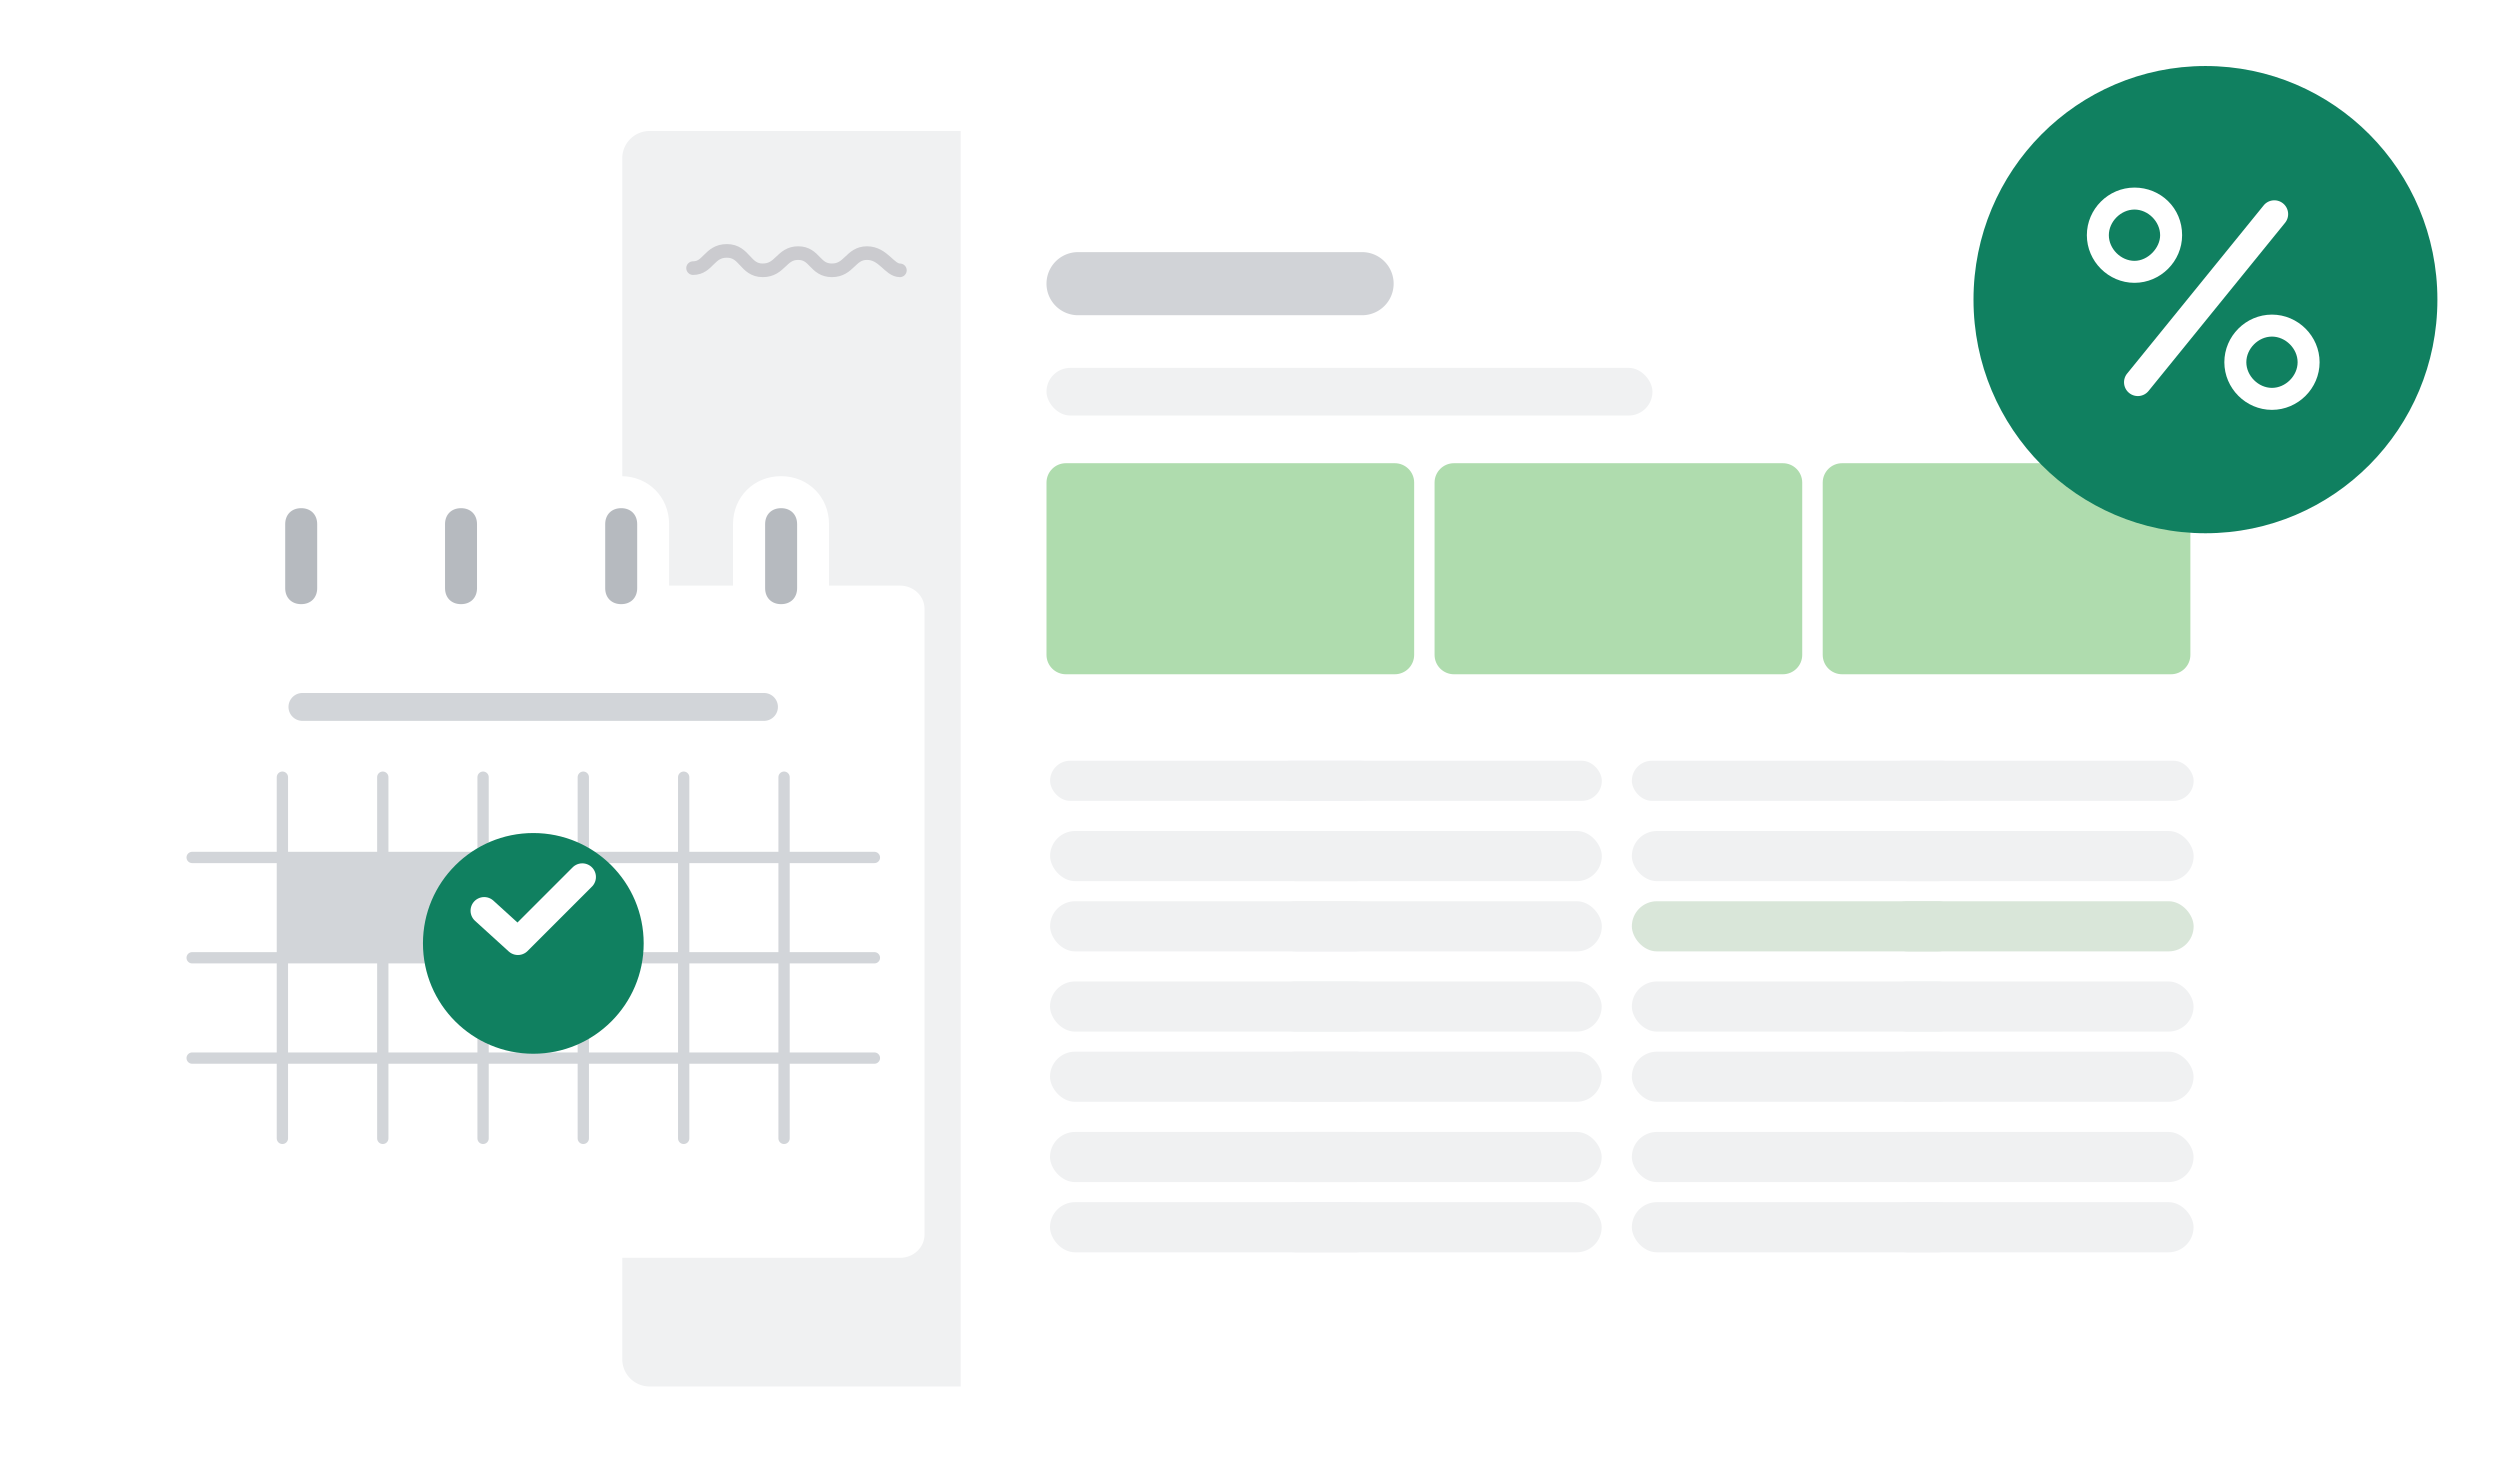 <svg xmlns="http://www.w3.org/2000/svg" fill="none" height="134" width="229"><path fill="#fff" d="M208.121 11.871H57.195v115.377h150.926V11.871Z"></path><g filter="url(#a)"><path fill="#fff" d="M205.621 11.871H59.695a2.5 2.5 0 0 0-2.5 2.5v110.377a2.5 2.5 0 0 0 2.5 2.5h145.926a2.5 2.5 0 0 0 2.5-2.5V14.371a2.5 2.5 0 0 0-2.5-2.5Z"></path></g><path fill="#D1D3D7" d="M124.767 23.094H98.75a2.89 2.89 0 1 0 0 5.781h26.017a2.89 2.89 0 0 0 0-5.781Z"></path><rect fill="#F0F1F2" rx="2.183" height="4.366" width="55.506" y="33.697" x="95.859"></rect><rect fill="#F0F1F2" rx="2.297" height="4.594" width="30.322" y="89.902" x="96.18"></rect><rect fill="#F0F1F2" rx="2.297" height="4.594" width="30.322" y="89.902" x="116.391"></rect><rect fill="#F0F1F2" rx="2.297" height="4.594" width="30.322" y="89.902" x="149.477"></rect><rect fill="#F0F1F2" rx="2.297" height="4.594" width="28.485" y="89.902" x="172.445"></rect><rect fill="#F0F1F2" rx="2.297" height="4.594" width="30.322" y="96.332" x="96.18"></rect><rect fill="#F0F1F2" rx="2.297" height="4.594" width="30.322" y="96.332" x="116.391"></rect><rect fill="#F0F1F2" rx="2.297" height="4.594" width="30.322" y="96.332" x="149.477"></rect><rect fill="#F0F1F2" rx="2.297" height="4.594" width="28.485" y="96.332" x="172.445"></rect><rect fill="#F0F1F2" rx="2.297" height="4.594" width="30.322" y="103.686" x="96.18"></rect><rect fill="#F0F1F2" rx="2.297" height="4.594" width="30.322" y="103.686" x="116.391"></rect><rect fill="#F0F1F2" rx="2.297" height="4.594" width="30.322" y="103.686" x="149.477"></rect><rect fill="#F0F1F2" rx="2.297" height="4.594" width="28.485" y="103.686" x="172.445"></rect><rect fill="#F0F1F2" rx="2.297" height="4.594" width="30.322" y="110.117" x="96.18"></rect><rect fill="#F0F1F2" rx="2.297" height="4.594" width="30.322" y="110.117" x="116.391"></rect><rect fill="#F0F1F2" rx="2.297" height="4.594" width="30.322" y="110.117" x="149.477"></rect><rect fill="#F0F1F2" rx="2.297" height="4.594" width="28.485" y="110.117" x="172.445"></rect><path fill="#F0F1F2" d="M88 12H59.5a2.5 2.5 0 0 0-2.5 2.5v110a2.5 2.5 0 0 0 2.5 2.5H88V12Z"></path><path stroke-linejoin="round" stroke-linecap="round" stroke-width="1.247" stroke="#CBCBCF" d="M63.484 24.56c1.392 0 1.47-1.578 3.094-1.578 1.662 0 1.662 1.78 3.286 1.78s1.702-1.578 3.248-1.578c1.547 0 1.508 1.577 3.094 1.577 1.585 0 1.701-1.577 3.209-1.577s2.05 1.577 3.016 1.577"></path><path fill="#AFDCAE" d="M127.761 42.43H97.635c-.98 0-1.776.795-1.776 1.776v15.781c0 .981.796 1.776 1.776 1.776h30.126c.981 0 1.776-.795 1.776-1.776V44.206c0-.981-.795-1.776-1.776-1.776ZM163.308 42.43h-30.126c-.981 0-1.776.795-1.776 1.776v15.781c0 .981.795 1.776 1.776 1.776h30.126c.981 0 1.776-.795 1.776-1.776V44.206c0-.981-.795-1.776-1.776-1.776ZM198.863 42.43h-30.126c-.981 0-1.776.795-1.776 1.776v15.781c0 .981.795 1.776 1.776 1.776h30.126c.98 0 1.776-.795 1.776-1.776V44.206c0-.981-.796-1.776-1.776-1.776Z"></path><rect fill="#F0F1F2" rx="1.838" height="3.675" width="30.322" y="69.684" x="96.188"></rect><rect fill="#F0F1F2" rx="1.838" height="3.675" width="30.322" y="69.684" x="116.406"></rect><rect fill="#F0F1F2" rx="1.838" height="3.675" width="30.322" y="69.684" x="149.477"></rect><rect fill="#F0F1F2" rx="1.838" height="3.675" width="28.485" y="69.684" x="172.453"></rect><rect fill="#F0F1F2" rx="2.297" height="4.594" width="30.322" y="76.119" x="96.188"></rect><rect fill="#F0F1F2" rx="2.297" height="4.594" width="30.322" y="76.119" x="116.406"></rect><rect fill="#F0F1F2" rx="2.297" height="4.594" width="30.322" y="76.119" x="149.477"></rect><rect fill="#F0F1F2" rx="2.297" height="4.594" width="28.485" y="76.119" x="172.453"></rect><rect fill="#F0F1F2" rx="2.297" height="4.594" width="30.322" y="82.553" x="96.188"></rect><rect fill="#F0F1F2" rx="2.297" height="4.594" width="30.322" y="82.553" x="116.406"></rect><rect fill="#D9E6D9" rx="2.297" height="4.594" width="30.322" y="82.553" x="149.477"></rect><rect fill="#D9E6D9" rx="2.297" height="4.594" width="28.485" y="82.553" x="172.453"></rect><g filter="url(#b)"><path fill="#108060" d="M202.02 47.799c11.734 0 21.246-9.581 21.246-21.4C223.266 14.581 213.754 5 202.02 5c-11.734 0-21.247 9.58-21.247 21.4 0 11.818 9.513 21.399 21.247 21.399Z"></path><path fill="#fff" d="M195.519 16.135c-2.393 0-4.363 1.971-4.363 4.362 0 2.392 1.976 4.363 4.363 4.363 2.387 0 4.362-1.971 4.362-4.363.006-2.494-1.97-4.362-4.362-4.362Zm0 6.711c-1.245 0-2.349-1.101-2.349-2.349 0-1.247 1.104-2.349 2.349-2.349s2.349 1.102 2.349 2.35c.006 1.143-1.099 2.348-2.349 2.348ZM208.11 27.771c-2.391 0-4.36 1.972-4.36 4.363 0 2.391 1.974 4.363 4.36 4.363 2.391 0 4.365-1.972 4.365-4.363 0-2.391-1.974-4.363-4.365-4.363Zm.003 6.712c-1.244 0-2.349-1.102-2.349-2.349s1.102-2.349 2.346-2.349c1.249 0 2.352 1.102 2.352 2.35 0 1.246-1.105 2.348-2.349 2.348Z"></path><path fill="#fff" d="M195.123 34.833a1.113 1.113 0 0 1-.163-1.566l12.504-15.402a1.114 1.114 0 0 1 1.729 1.404L196.689 34.67a1.113 1.113 0 0 1-1.566.162Z" clip-rule="evenodd" fill-rule="evenodd"></path><path fill="#fff" d="M208.937 17.818a.963.963 0 0 0-1.355.141l-12.504 15.402a.964.964 0 0 0 1.496 1.215l12.504-15.402a.964.964 0 0 0-.141-1.356Zm-1.588-.048a1.263 1.263 0 1 1 1.962 1.593l-12.504 15.402a1.263 1.263 0 0 1-1.962-1.593l12.504-15.402Z" clip-rule="evenodd" fill-rule="evenodd"></path></g><g filter="url(#c)"><path fill="#fff" d="M13.003 110.423V53.094c0-1.168 1.008-2.123 2.24-2.123h67.204c1.232 0 2.24.955 2.24 2.123v57.329c0 1.168-1.008 2.123-2.24 2.123H15.243c-1.232 0-2.24-.955-2.24-2.123Z"></path></g><path d="M25.867 78.543h19.3v9.19h-19.3z" fill="#D2D5D9"></path><path stroke-linecap="round" stroke-miterlimit="10" stroke-width="2.556" stroke="#D2D5D9" d="M27.703 64.754H69.98"></path><path stroke-linecap="round" stroke-miterlimit="10" stroke-width="1.035" stroke="#D2D5D9" d="M17.602 78.543h62.494M17.602 87.732h62.494M17.602 96.922h62.494M44.25 71.19v33.085M35.063 71.19v33.085M25.867 71.19v33.085M71.82 71.19v33.085M62.625 71.19v33.085M53.43 71.19v33.085"></path><path fill="#fff" d="M67.145 53.875v-5.862c0-2.49 1.905-4.396 4.396-4.396 2.492 0 4.397 1.905 4.397 4.396v5.862c0 2.491-1.906 4.396-4.397 4.396-2.49 0-4.396-1.905-4.396-4.396Z"></path><path fill="#B6BABF" d="M70.085 53.876v-5.862c0-.879.586-1.465 1.465-1.465.88 0 1.466.586 1.466 1.465v5.862c0 .879-.587 1.465-1.466 1.465s-1.465-.586-1.465-1.465Z"></path><path fill="#fff" d="M52.497 53.875v-5.862c0-2.49 1.905-4.396 4.396-4.396 2.491 0 4.396 1.905 4.396 4.396v5.862c0 2.491-1.905 4.396-4.396 4.396-2.491 0-4.396-1.905-4.396-4.396Z"></path><path fill="#B6BABF" d="M55.436 53.876v-5.862c0-.879.587-1.465 1.466-1.465s1.465.586 1.465 1.465v5.862c0 .879-.586 1.465-1.465 1.465-.88 0-1.466-.586-1.466-1.465Z"></path><path fill="#fff" d="M37.825 53.875v-5.862c0-2.49 1.905-4.396 4.396-4.396 2.491 0 4.396 1.905 4.396 4.396v5.862c0 2.491-1.905 4.396-4.396 4.396-2.491 0-4.396-1.905-4.396-4.396Z"></path><path fill="#B6BABF" d="M40.764 53.876v-5.862c0-.879.587-1.465 1.466-1.465.88 0 1.465.586 1.465 1.465v5.862c0 .879-.586 1.465-1.465 1.465-.88 0-1.465-.586-1.465-1.465Z"></path><path fill="#fff" d="M23.184 53.875v-5.862c0-2.49 1.905-4.396 4.396-4.396 2.492 0 4.397 1.905 4.397 4.396v5.862c0 2.491-1.905 4.396-4.397 4.396-2.49 0-4.396-1.905-4.396-4.396Z"></path><path fill="#B6BABF" d="M26.124 53.876v-5.862c0-.879.586-1.465 1.465-1.465.88 0 1.466.586 1.466 1.465v5.862c0 .879-.587 1.465-1.466 1.465s-1.465-.586-1.465-1.465Z"></path><g filter="url(#d)"><circle fill="#108060" r="10.109" cy="83.137" cx="48.852"></circle></g><path stroke-linejoin="round" stroke-linecap="round" stroke-miterlimit="10" stroke-width="2.5" stroke="#fff" d="m44.352 83.421 3.089 2.808 5.897-5.897"></path><defs><filter color-interpolation-filters="sRGB" filterUnits="userSpaceOnUse" height="125.817" width="161.37" y="7.691" x="51.975" id="a"><feFlood result="BackgroundImageFix" flood-opacity="0"></feFlood><feColorMatrix result="hardAlpha" values="0 0 0 0 0 0 0 0 0 0 0 0 0 0 0 0 0 0 127 0" in="SourceAlpha"></feColorMatrix><feOffset dy="1.04"></feOffset><feGaussianBlur stdDeviation="2.61"></feGaussianBlur><feComposite operator="out" in2="hardAlpha"></feComposite><feColorMatrix values="0 0 0 0 0 0 0 0 0 0 0 0 0 0 0 0 0 0 0.3 0"></feColorMatrix><feBlend result="effect1_dropShadow_4855_307214" in2="BackgroundImageFix"></feBlend><feBlend result="shape" in2="effect1_dropShadow_4855_307214" in="SourceGraphic"></feBlend></filter><filter color-interpolation-filters="sRGB" filterUnits="userSpaceOnUse" height="53.237" width="52.93" y=".828" x="175.554" id="b"><feFlood result="BackgroundImageFix" flood-opacity="0"></feFlood><feColorMatrix result="hardAlpha" values="0 0 0 0 0 0 0 0 0 0 0 0 0 0 0 0 0 0 127 0" in="SourceAlpha"></feColorMatrix><feOffset dy="1.047"></feOffset><feGaussianBlur stdDeviation="2.61"></feGaussianBlur><feComposite operator="out" in2="hardAlpha"></feComposite><feColorMatrix values="0 0 0 0 0.09 0 0 0 0 0.094 0 0 0 0 0.094 0 0 0 0.3 0"></feColorMatrix><feBlend result="effect1_dropShadow_4855_307214" in2="BackgroundImageFix"></feBlend><feBlend result="shape" in2="effect1_dropShadow_4855_307214" in="SourceGraphic"></feBlend></filter><filter color-interpolation-filters="sRGB" filterUnits="userSpaceOnUse" height="86.15" width="96.261" y="40.286" x=".713" id="c"><feFlood result="BackgroundImageFix" flood-opacity="0"></feFlood><feColorMatrix result="hardAlpha" values="0 0 0 0 0 0 0 0 0 0 0 0 0 0 0 0 0 0 127 0" in="SourceAlpha"></feColorMatrix><feOffset dy="1.603"></feOffset><feGaussianBlur stdDeviation="6.143"></feGaussianBlur><feColorMatrix values="0 0 0 0 0 0 0 0 0 0 0 0 0 0 0 0 0 0 0.09 0"></feColorMatrix><feBlend result="effect1_dropShadow_4855_307214" in2="BackgroundImageFix"></feBlend><feColorMatrix result="hardAlpha" values="0 0 0 0 0 0 0 0 0 0 0 0 0 0 0 0 0 0 127 0" in="SourceAlpha"></feColorMatrix><feOffset dy="1.068"></feOffset><feGaussianBlur stdDeviation=".801"></feGaussianBlur><feColorMatrix values="0 0 0 0 0 0 0 0 0 0 0 0 0 0 0 0 0 0 0.12 0"></feColorMatrix><feBlend result="effect2_dropShadow_4855_307214" in2="effect1_dropShadow_4855_307214"></feBlend><feBlend result="shape" in2="effect2_dropShadow_4855_307214" in="SourceGraphic"></feBlend></filter><filter color-interpolation-filters="sRGB" filterUnits="userSpaceOnUse" height="50.377" width="50.377" y="59.915" x="23.663" id="d"><feFlood result="BackgroundImageFix" flood-opacity="0"></feFlood><feColorMatrix result="hardAlpha" values="0 0 0 0 0 0 0 0 0 0 0 0 0 0 0 0 0 0 127 0" in="SourceAlpha"></feColorMatrix><feOffset dy="1.967"></feOffset><feGaussianBlur stdDeviation="7.539"></feGaussianBlur><feColorMatrix values="0 0 0 0 0 0 0 0 0 0 0 0 0 0 0 0 0 0 0.09 0"></feColorMatrix><feBlend result="effect1_dropShadow_4855_307214" in2="BackgroundImageFix"></feBlend><feColorMatrix result="hardAlpha" values="0 0 0 0 0 0 0 0 0 0 0 0 0 0 0 0 0 0 127 0" in="SourceAlpha"></feColorMatrix><feOffset dy="1.311"></feOffset><feGaussianBlur stdDeviation=".983"></feGaussianBlur><feColorMatrix values="0 0 0 0 0 0 0 0 0 0 0 0 0 0 0 0 0 0 0.12 0"></feColorMatrix><feBlend result="effect2_dropShadow_4855_307214" in2="effect1_dropShadow_4855_307214"></feBlend><feBlend result="shape" in2="effect2_dropShadow_4855_307214" in="SourceGraphic"></feBlend></filter></defs></svg>
